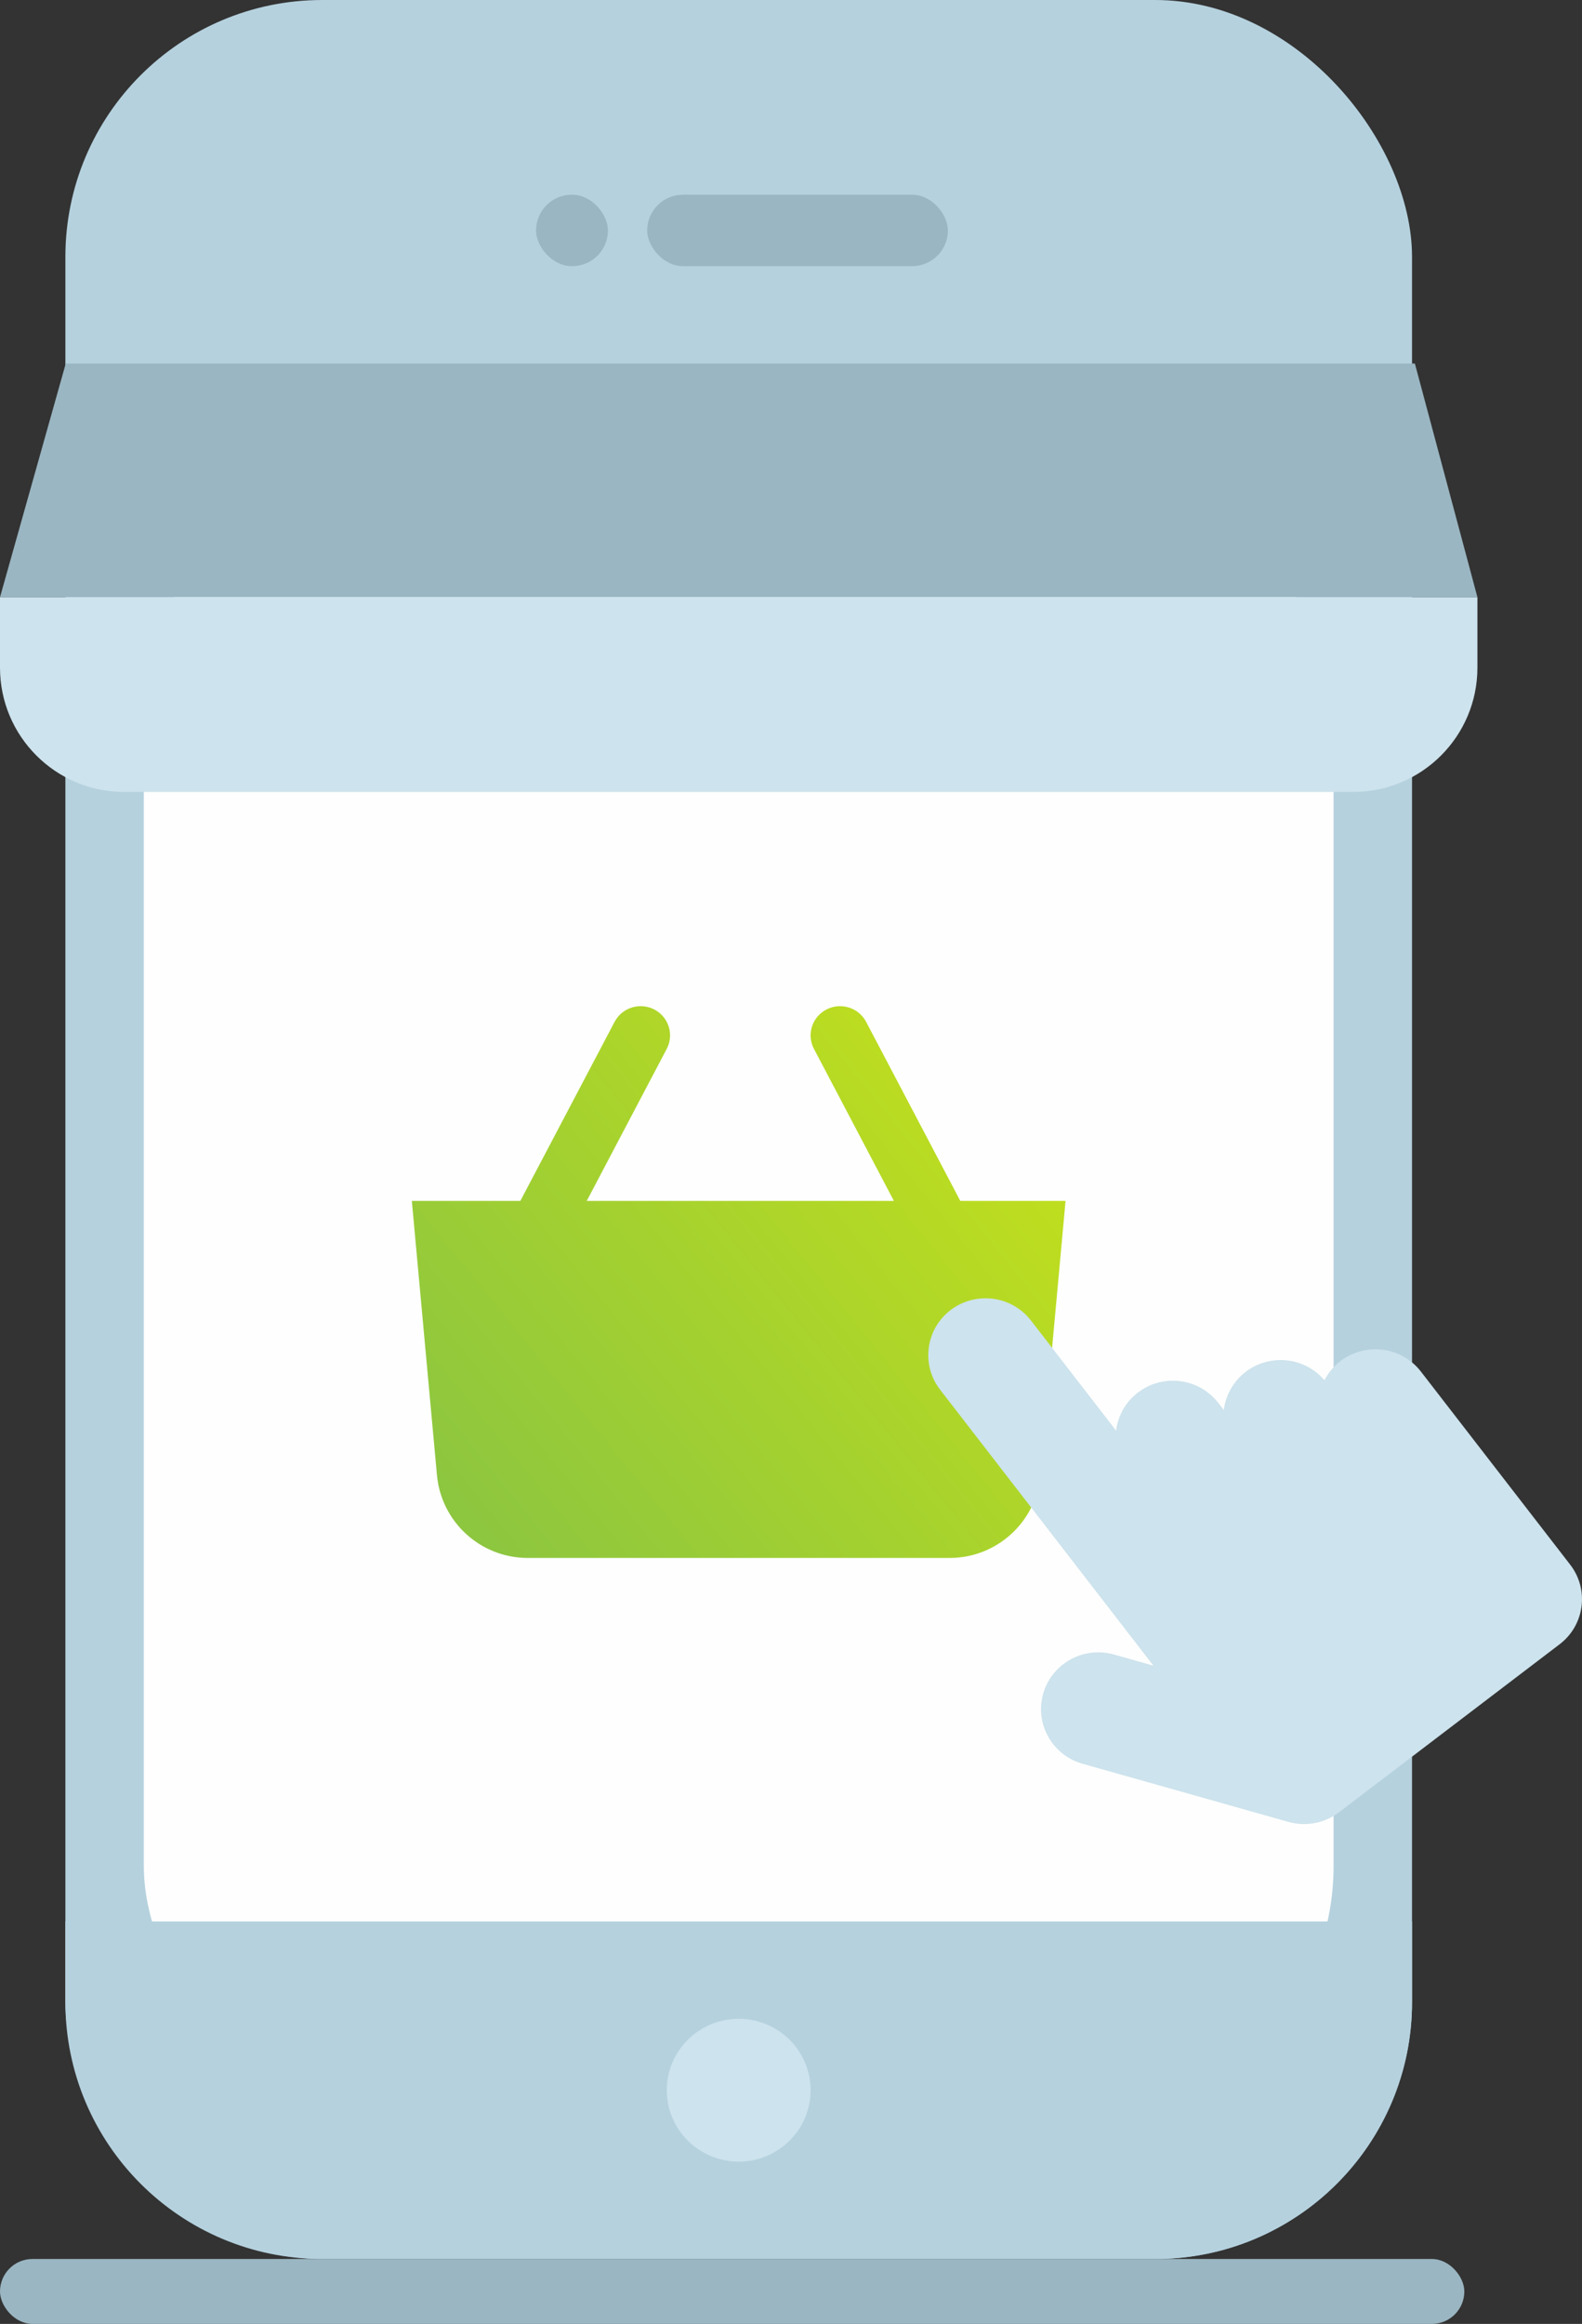 <?xml version="1.0" encoding="UTF-8"?>
<svg width="64px" height="94px" viewBox="0 0 64 94" version="1.1" xmlns="http://www.w3.org/2000/svg" xmlns:xlink="http://www.w3.org/1999/xlink">
    <rect x="0" y="0" width="64" height="94" fill="#333333" stroke="none"/>
    <title>6AA2E2B3-B72E-4579-8562-DE88006FFE5D</title>
    <defs>
        <linearGradient x1="112.262%" y1="9.397%" x2="2.845%" y2="83.779%" id="linearGradient-1">
            <stop stop-color="#CAE317" offset="0%"></stop>
            <stop stop-color="#8DC63F" offset="100%"></stop>
        </linearGradient>
    </defs>
    <g id="4.0.16-Technology_-REACTJS-DEVELOPMENT-COMPANY" stroke="none" stroke-width="1" fill="none" fill-rule="evenodd">
        <g id="4.0.16-Technology_-ReactJS-development-company" transform="translate(-1069, -9738)">
            <g id="Group-125" transform="translate(0, 9222)">
                <g id="Group-59" transform="translate(150, 80)">
                    <g id="Group-49" transform="translate(0, 126)">
                        <g id="Group-122" transform="translate(760, 253)">
                            <g id="Group-121" transform="translate(24, 57)">
                                <g id="ecommerce" transform="translate(135, 0)">
                                    <rect id="Rectangle-7" fill="#B5D1DE" x="2.645" y="0" width="54.479" height="91.374" rx="10.391"></rect>
                                    <rect id="Rectangle-7" fill="#FEFEFE" x="5.818" y="18.642" width="48.132" height="67.218" rx="10.391"></rect>
                                    <path d="M2.645,77.721 L57.124,77.721 L57.124,80.983 C57.124,86.722 52.472,91.374 46.733,91.374 L13.036,91.374 C7.297,91.374 2.645,86.722 2.645,80.983 L2.645,77.721 L2.645,77.721 Z" id="Rectangle-7" fill="#B5D1DE"></path>
                                    <polygon id="Rectangle-8" fill="#9AB6C2" points="2.66 14.704 57.239 14.704 59.769 24.156 0 24.156"></polygon>
                                    <path d="M5.028,24.156 L54.741,24.156 C57.518,24.156 59.769,26.408 59.769,29.184 L59.769,32.034 L59.769,32.034 L0,32.034 L0,29.184 C-3.40066132e-16,26.408 2.251,24.156 5.028,24.156 Z" id="Rectangle-8" fill="#CDE3ED" transform="translate(29.884, 28.095) scale(1, -1) translate(-29.884, -28.095) "></path>
                                    <g id="Group-10" transform="translate(21.686, 7.877)" fill="#9AB6C2">
                                        <rect id="Rectangle-9" x="4.496" y="0" width="12.165" height="2.888" rx="1.444"></rect>
                                        <rect id="Rectangle-9" x="0" y="0" width="2.909" height="2.888" rx="1.444"></rect>
                                    </g>
                                    <ellipse id="Oval-2" fill="#CDE3ED" cx="29.884" cy="84.547" rx="2.909" ry="2.888"></ellipse>
                                    <path d="M26.469,40.833 C27.051,41.135 27.277,41.849 26.972,42.427 L23.737,48.575 L36.163,48.575 L32.929,42.427 C32.645,41.887 32.822,41.23 33.321,40.899 L33.433,40.833 C34.015,40.531 34.734,40.755 35.039,41.333 L38.849,48.575 L43.107,48.575 L42.092,59.666 C41.918,61.564 40.326,63.017 38.42,63.017 L21.348,63.017 C19.442,63.017 17.85,61.564 17.677,59.666 L16.661,48.575 L21.051,48.575 L24.863,41.333 C25.167,40.755 25.886,40.531 26.469,40.833 Z" id="Combined-Shape" fill="url(#linearGradient-1)"></path>
                                    <path d="M63.522,63.289 L57.481,55.476 C57.024,54.886 56.337,54.576 55.642,54.576 C55.149,54.576 54.654,54.731 54.232,55.052 C53.951,55.266 53.732,55.533 53.58,55.829 C53.124,55.292 52.47,55.012 51.807,55.012 C51.314,55.012 50.819,55.167 50.399,55.487 C49.885,55.879 49.582,56.443 49.508,57.034 L49.287,56.747 C48.831,56.157 48.144,55.847 47.448,55.847 C46.956,55.847 46.461,56.002 46.041,56.322 C45.526,56.714 45.222,57.278 45.152,57.867 L41.708,53.413 C41.252,52.824 40.565,52.514 39.869,52.514 C39.376,52.514 38.881,52.669 38.459,52.989 C37.445,53.762 37.254,55.206 38.032,56.211 L46.661,67.374 L45.063,66.922 C44.851,66.863 44.637,66.834 44.428,66.834 C43.42,66.834 42.493,67.492 42.203,68.504 C41.853,69.725 42.567,70.996 43.797,71.343 L52.126,73.695 C52.335,73.753 52.549,73.782 52.758,73.782 C53.254,73.782 53.735,73.624 54.133,73.333 L63.093,66.51 C64.108,65.739 64.3,64.296 63.522,63.289 Z" id="Shape" fill="#CDE3ED" fill-rule="nonzero"></path>
                                    <rect id="Rectangle-12" fill="#9AB6C2" x="0" y="91.374" width="59.24" height="2.626" rx="1.313"></rect>
                                </g>
                            </g>
                        </g>
                    </g>
                </g>
            </g>
        </g>
    </g>
</svg>